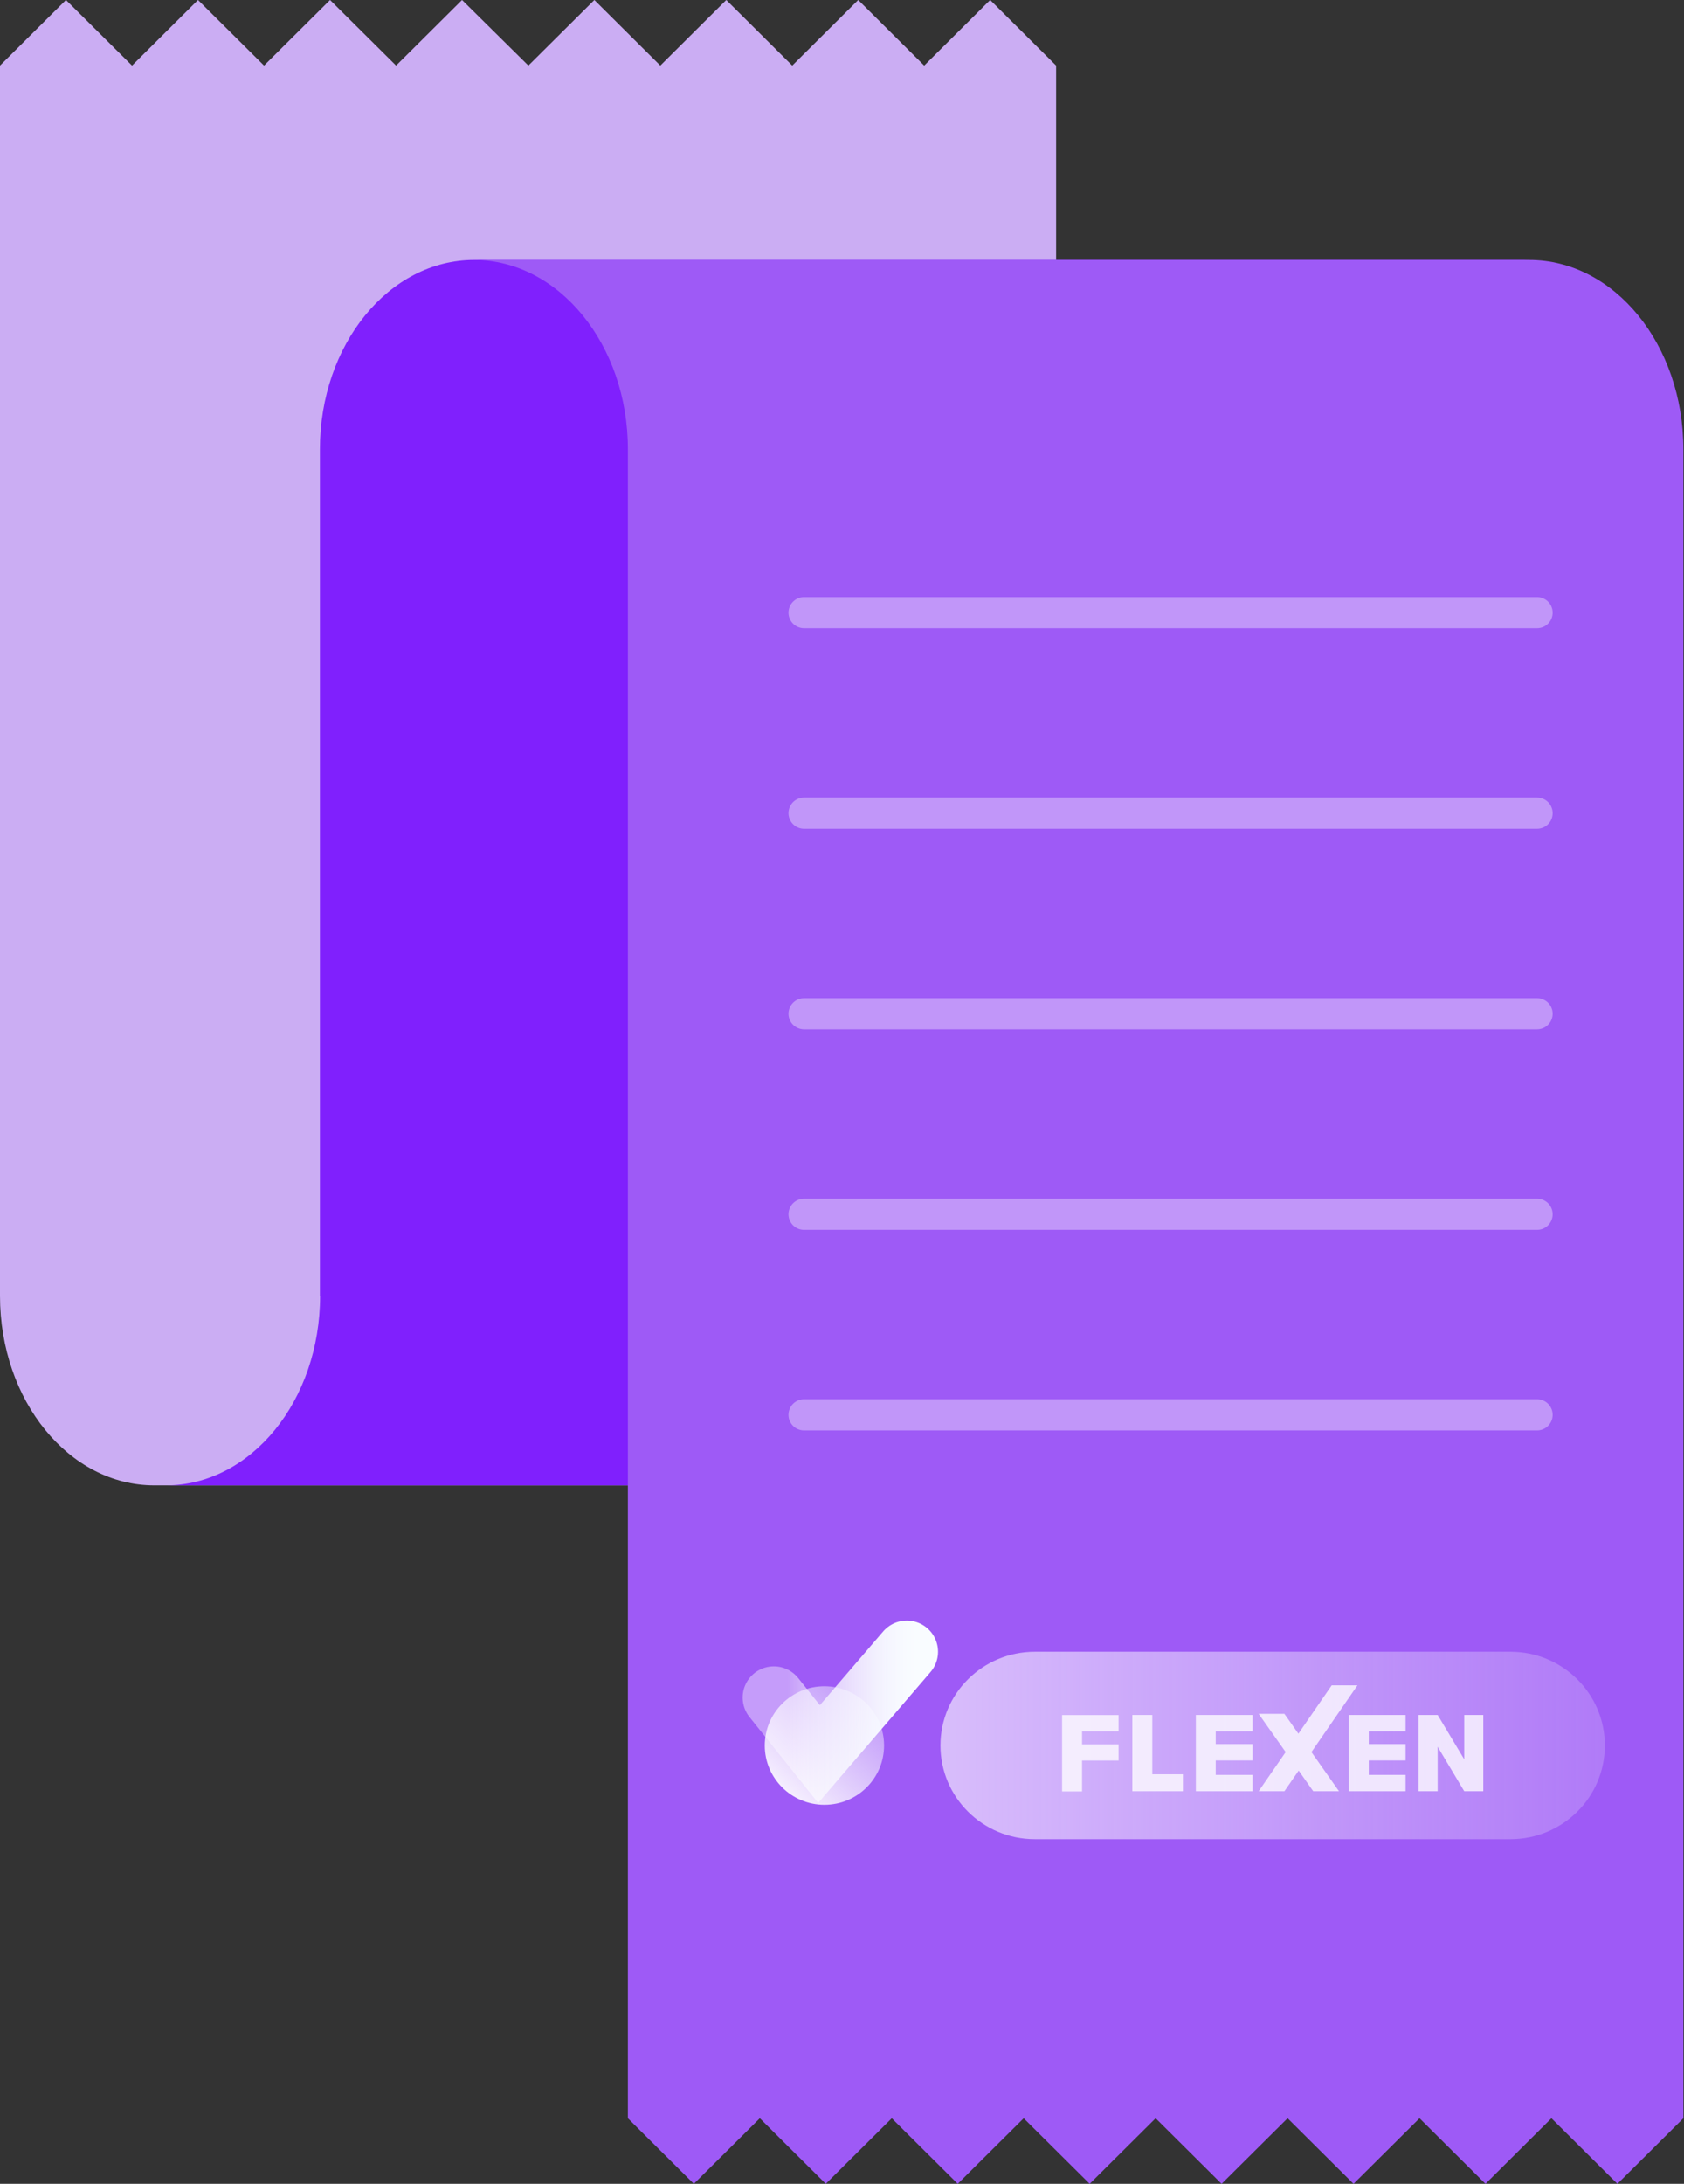 <svg width="54" height="70" viewBox="0 0 54 70" fill="none" xmlns="http://www.w3.org/2000/svg">
<rect x="0" y="0" width="54" height="70" fill="#333333" stroke="none"/>
<g clip-path="url(#clip0_5737_2762)">
<path d="M33.866 41.539V2.102L31.751 0L29.636 2.102L27.52 0L25.405 2.102L23.289 0L21.174 2.102L19.059 0L16.943 2.102L14.816 0L12.701 2.102L10.583 0L8.467 2.102L6.349 0L4.234 2.102L2.115 0L0 2.102V41.539C0 44.893 2.214 47.611 4.947 47.611H38.813C36.08 47.611 33.866 44.893 33.866 41.539Z" fill="#CBADF3"/>
<path d="M49.071 8.332H15.205C12.472 8.332 10.258 11.049 10.258 14.403V41.539H10.264C10.264 44.893 8.05 47.611 5.317 47.611H39.184C41.916 47.611 44.13 44.893 44.13 41.539H44.124V14.403C44.124 11.049 46.338 8.332 49.071 8.332V8.332Z" fill="#8020FD"/>
<path d="M20.134 14.403V67.898L22.249 70L24.365 67.898L26.48 70L28.596 67.898L30.711 70L32.826 67.898L34.942 70L37.057 67.898L39.172 70L41.288 67.898L43.403 70L45.519 67.898L47.634 70L49.749 67.898L51.865 70L53.98 67.898V14.403C53.98 11.049 51.766 8.332 49.033 8.332H15.188C17.92 8.332 20.134 11.049 20.134 14.403V14.403Z" fill="#9E5AF6"/>
<path opacity="0.36" d="M25.784 19.637H49.288" stroke="white" stroke-miterlimit="10" stroke-linecap="round"/>
<path opacity="0.36" d="M25.784 26.065H49.288" stroke="white" stroke-miterlimit="10" stroke-linecap="round"/>
<path opacity="0.36" d="M25.784 32.494H49.288" stroke="white" stroke-miterlimit="10" stroke-linecap="round"/>
<path opacity="0.36" d="M25.784 38.922H49.288" stroke="white" stroke-miterlimit="10" stroke-linecap="round"/>
<path opacity="0.36" d="M25.784 45.351H49.288" stroke="white" stroke-miterlimit="10" stroke-linecap="round"/>
<path d="M48.436 52.945H33.182C31.512 52.945 30.157 54.29 30.157 55.949C30.157 57.608 31.512 58.953 33.182 58.953H48.436C50.107 58.953 51.462 57.608 51.462 55.949C51.462 54.29 50.107 52.945 48.436 52.945Z" fill="url(#paint0_linear_5737_2762)"/>
<path opacity="0.77" d="M35.869 55.496V54.975H34.698H34.058V57.422H34.698V56.432H35.869V55.914H34.698V55.496H35.869Z" fill="white"/>
<path opacity="0.77" d="M36.95 56.872V54.972H36.31V57.416H36.95H37.932V56.872H36.95Z" fill="white"/>
<path opacity="0.77" d="M40.166 55.496V54.972H38.984H38.347V57.416H38.984H40.166V56.892H38.984V56.429H40.166V55.905H38.984V55.496H40.166Z" fill="white"/>
<path opacity="0.77" d="M45.072 55.496V54.972H43.892H43.252V57.416H43.892H45.072V56.892H43.892V56.429H45.072V55.905H43.892V55.496H45.072Z" fill="white"/>
<path opacity="0.77" d="M43.528 54.022H42.702L41.635 55.571L41.186 54.935H40.36L41.227 56.161L40.36 57.416H41.186L41.644 56.754L42.111 57.416H42.937L42.053 56.161L43.528 54.022Z" fill="white"/>
<path opacity="0.77" d="M46.953 54.972V56.394L46.101 54.972H45.489V57.416H46.101V56.872V56.51V55.991L46.953 57.416H47.564V56.872V56.51V54.972H46.953Z" fill="white"/>
<path d="M28.349 55.951C28.349 54.901 27.492 54.051 26.436 54.051C25.38 54.051 24.523 54.901 24.523 55.951C24.523 57 25.38 57.851 26.436 57.851C27.492 57.851 28.349 57 28.349 55.951Z" fill="url(#paint1_linear_5737_2762)"/>
<path d="M24.814 54.413L26.263 56.224L29.079 52.945" stroke="url(#paint2_linear_5737_2762)" stroke-width="2" stroke-miterlimit="10" stroke-linecap="round"/>
</g>
<defs>
<linearGradient id="paint0_linear_5737_2762" x1="30.157" y1="55.951" x2="51.465" y2="55.951" gradientUnits="userSpaceOnUse">
<stop stop-color="white" stop-opacity="0.6"/>
<stop offset="1" stop-color="#F9FCFF" stop-opacity="0.2"/>
</linearGradient>
<linearGradient id="paint1_linear_5737_2762" x1="25.17" y1="57.37" x2="27.687" y2="54.512" gradientUnits="userSpaceOnUse">
<stop stop-color="white" stop-opacity="0.9"/>
<stop offset="1" stop-color="#F9FCFF" stop-opacity="0.4"/>
</linearGradient>
<linearGradient id="paint2_linear_5737_2762" x1="24.524" y1="54.667" x2="29.369" y2="54.667" gradientUnits="userSpaceOnUse">
<stop offset="0.15" stop-color="white" stop-opacity="0.4"/>
<stop offset="0.27" stop-color="#FDFEFF" stop-opacity="0.55"/>
<stop offset="0.43" stop-color="#FBFDFF" stop-opacity="0.71"/>
<stop offset="0.59" stop-color="#FAFCFF" stop-opacity="0.84"/>
<stop offset="0.74" stop-color="#F9FCFF" stop-opacity="0.93"/>
<stop offset="0.88" stop-color="#F9FCFF" stop-opacity="0.98"/>
<stop offset="1" stop-color="#F9FCFF"/>
</linearGradient>
<clipPath id="clip0_5737_2762">
<rect width="54" height="70" fill="white"/>
</clipPath>
</defs>
</svg>
